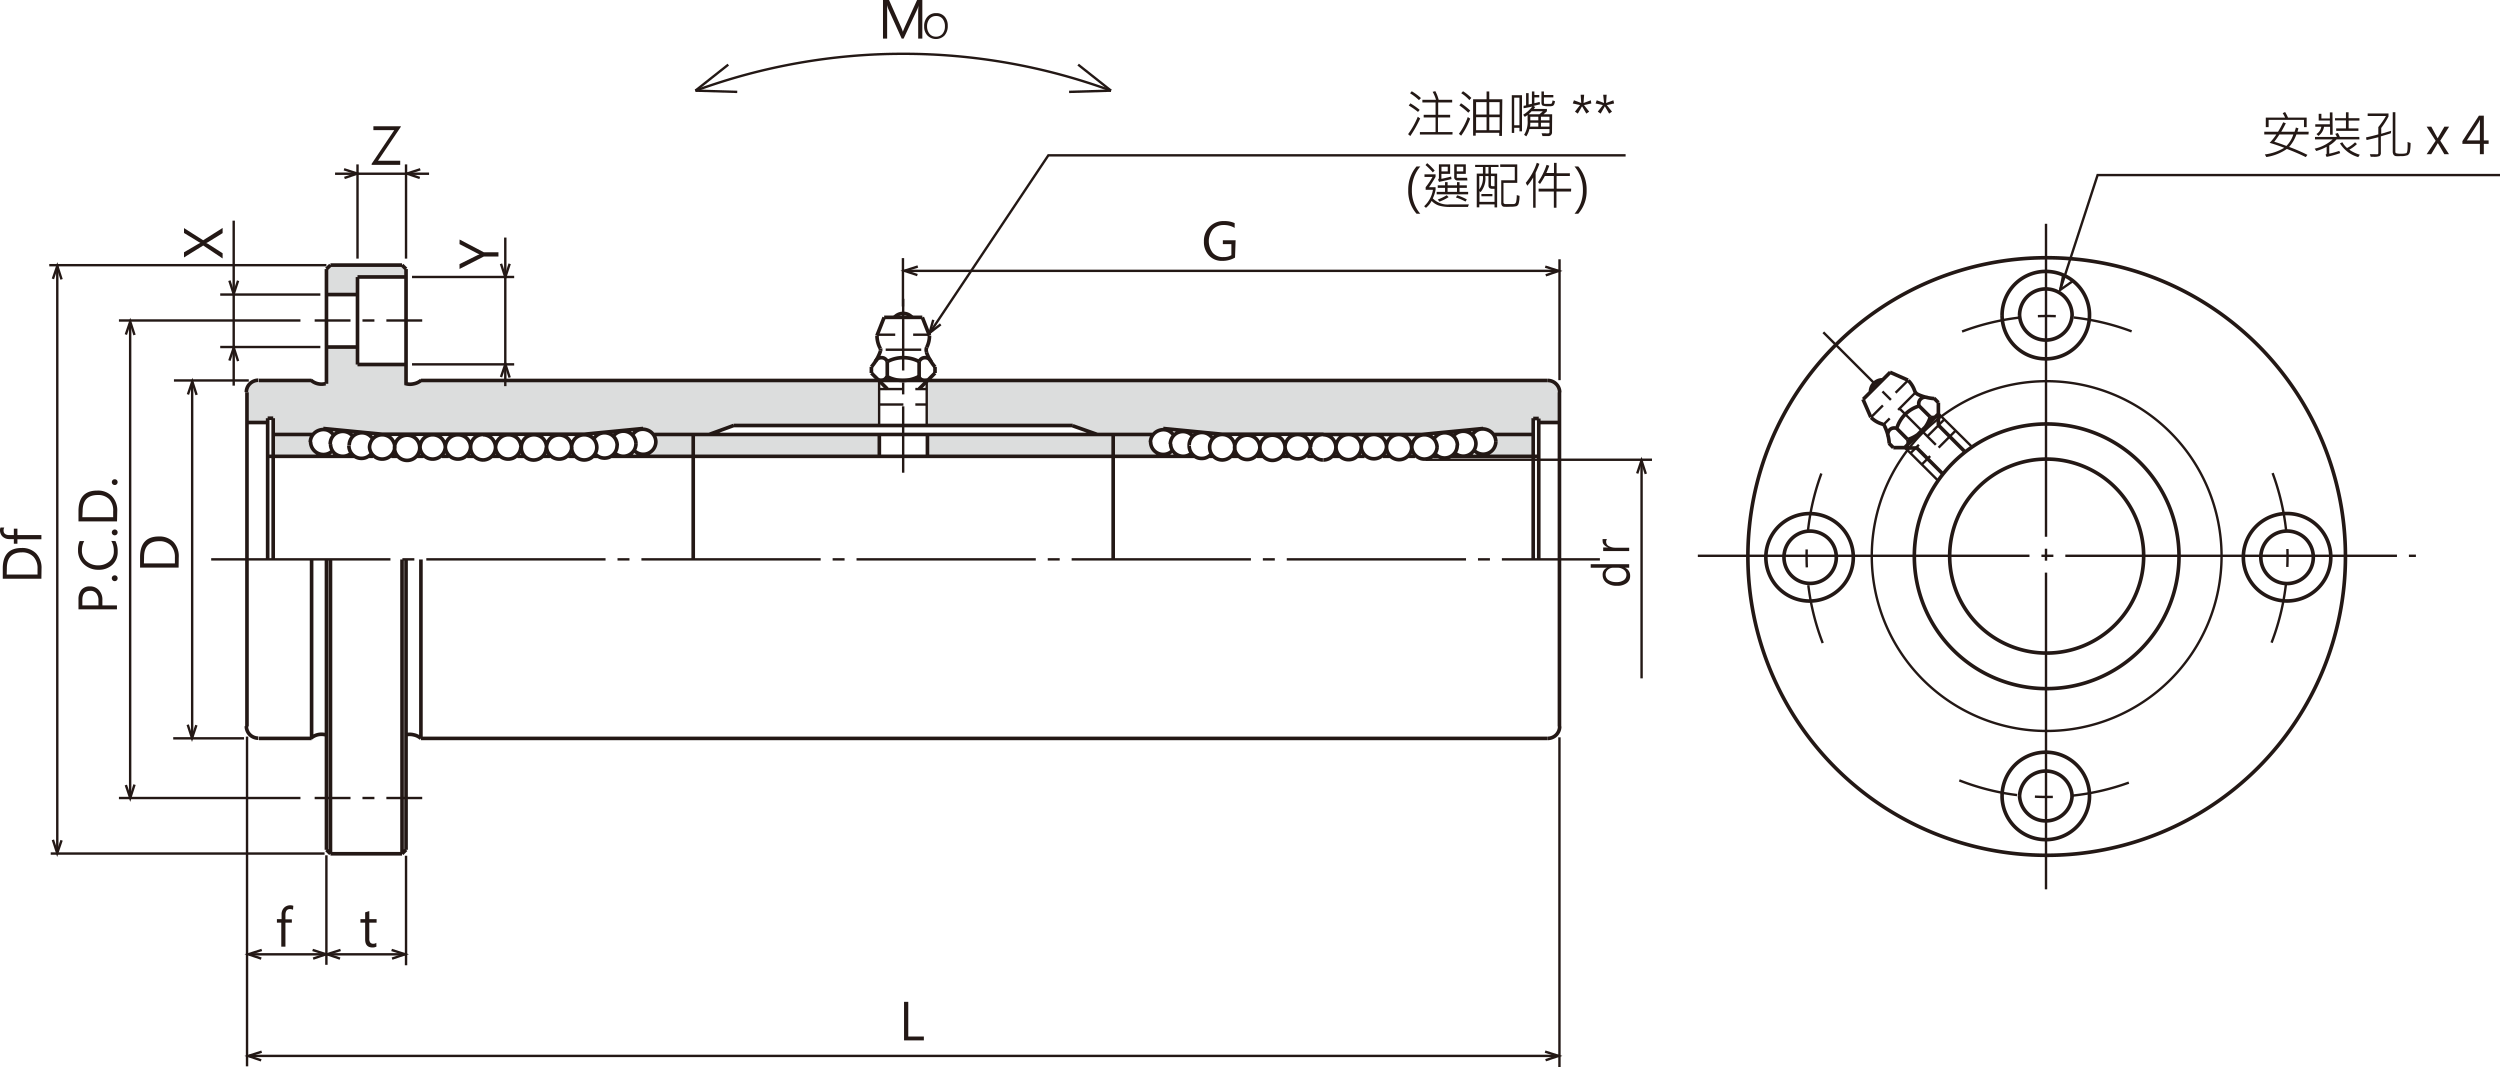 <svg xmlns="http://www.w3.org/2000/svg" xmlns:xlink="http://www.w3.org/1999/xlink" viewBox="0 0 343.07 146.42">
  <defs>
    <style>
      .cls-1, .cls-10, .cls-11, .cls-13, .cls-14, .cls-15, .cls-4, .cls-5, .cls-6, .cls-7, .cls-8, .cls-9 {
        fill: none;
      }

      .cls-2 {
        clip-path: url(#clip-path);
      }

      .cls-3 {
        fill: #dcdddd;
      }

      .cls-10, .cls-11, .cls-13, .cls-14, .cls-15, .cls-4, .cls-5, .cls-6, .cls-7, .cls-8, .cls-9 {
        stroke: #231815;
      }

      .cls-10, .cls-11, .cls-13, .cls-14, .cls-15, .cls-4, .cls-6, .cls-7, .cls-8, .cls-9 {
        stroke-width: 0.33px;
      }

      .cls-5 {
        stroke-width: 0.5px;
      }

      .cls-6 {
        stroke-dasharray: 4.92 1.64 1.64 1.64;
      }

      .cls-7 {
        stroke-dasharray: 24.6 1.64 1.64 1.64;
      }

      .cls-8 {
        stroke-dasharray: 2.46 2.46 5.74 2.46 2.46 5.74;
      }

      .cls-9 {
        stroke-dasharray: 8.2 1.64 8.2 8.2 1.64 8.2;
      }

      .cls-10 {
        stroke-dasharray: 3.28 1.64 4.1 1.64;
      }

      .cls-11 {
        stroke-dasharray: 9.84 1.64 1.64 1.64;
      }

      .cls-12 {
        fill: #231815;
      }

      .cls-13 {
        stroke-dasharray: 45.51 1.64 1.64 1.64;
      }

      .cls-14 {
        stroke-dasharray: 43.46 1.64 1.64 1.64;
      }

      .cls-15 {
        stroke-dasharray: 8.2 2.46 2.46 2.46 8.2 28.29;
      }
    </style>
    <clipPath id="clip-path" transform="translate(-4 -4.38)">
      <rect class="cls-1" width="351.25" height="152.47"/>
    </clipPath>
  </defs>
  <title>資產 1</title>
  <g id="圖層_2" data-name="圖層 2">
    <g id="圖層_1-2" data-name="圖層 1">
      <g class="cls-2">
        <path class="cls-3" d="M214.28,66.88V63.94H209a2,2,0,0,1,.07,1.71,2.78,2.78,0,0,1-1.5,1.16Z" transform="translate(-4 -4.38)"/>
        <path class="cls-3" d="M131.12,63.94v2.93h32.67a2.62,2.62,0,0,1-1.85-1.23,1.51,1.51,0,0,1,.2-1.7Z" transform="translate(-4 -4.38)"/>
        <path class="cls-3" d="M124.7,66.88V63.94h-31a2,2,0,0,1,.14,1.64,2.79,2.79,0,0,1-1.57,1.3Z" transform="translate(-4 -4.38)"/>
        <path class="cls-3" d="M41.57,64v2.87h6.51a1.78,1.78,0,0,1-1.38-1.29c-.31-1.12.2-1.58.2-1.58Z" transform="translate(-4 -4.38)"/>
        <polygon class="cls-3" points="45.34 36.36 55.16 36.36 55.71 36.91 55.71 37.99 49.05 37.99 49.05 40.4 44.79 40.4 44.79 36.96 45.34 36.36"/>
        <path class="cls-3" d="M216.45,56.52a2.93,2.93,0,0,1,1.1.44,2.73,2.73,0,0,1,.46,1v4.35h-2.84V61.7h-.77V64H209a3.12,3.12,0,0,0-.7-.6,2.71,2.71,0,0,0-.94-.19c-.31,0-7.87.79-7.87.79H171.78l-8.14-.79a2,2,0,0,0-.87.24c-.24.19-.55.38-.6.57h-7.63l-3.29-1.22h-20V56.55Z" transform="translate(-4 -4.38)"/>
        <path class="cls-3" d="M124.63,56.58V62.8h-20L101.33,64H93.67s-.36-.51-.62-.58-.1-.26-.89-.19L84.41,64h-28l-8.28-.82a4.1,4.1,0,0,0-.8.36,1.64,1.64,0,0,0-.43.46H41.47V61.78h-.75v.53H37.88V58.12a1.77,1.77,0,0,1,.49-1c.38-.26.18-.41,1-.48h7.39a3.71,3.71,0,0,0,.79.44,2.39,2.39,0,0,0,1.21,0V52h4.26v2.38h6.66V57a6.77,6.77,0,0,0,1.06,0,1.55,1.55,0,0,0,1-.48Z" transform="translate(-4 -4.38)"/>
        <path class="cls-4" d="M156.46,16.82a82.84,82.84,0,0,0-57,0" transform="translate(-4 -4.38)"/>
        <line class="cls-4" x1="99.94" y1="8.87" x2="95.43" y2="12.44"/>
        <line class="cls-4" x1="101.17" y1="12.61" x2="95.43" y2="12.44"/>
        <line class="cls-4" x1="147.95" y1="8.87" x2="152.46" y2="12.44"/>
        <line class="cls-4" x1="146.71" y1="12.61" x2="152.46" y2="12.44"/>
        <path class="cls-5" d="M65.11,65.77a1.74,1.74,0,0,1-3.47,0,1.78,1.78,0,0,1,.51-1.23,1.75,1.75,0,0,1,2.45,0,1.78,1.78,0,0,1,.51,1.23m3.47,0a1.78,1.78,0,0,0-.51-1.23,1.75,1.75,0,0,0-2.45,0,1.78,1.78,0,0,0-.51,1.23,1.74,1.74,0,0,0,3.47,0M70.31,64a1.71,1.71,0,0,0-1.73,1.73M55.15,64.62a1.81,1.81,0,0,0-.84-.73,1.76,1.76,0,0,0-1.11-.06,1.68,1.68,0,0,0-.93.61,1.82,1.82,0,0,0-.35,1.06m9.84,40.21a2.15,2.15,0,0,0-1-.49,2.2,2.2,0,0,0-1.08,0m-13-48.66a2.18,2.18,0,0,0,2,.46m0,48.2a2.18,2.18,0,0,0-2,.46m-8.87-1.64a1.63,1.63,0,0,0,.48,1.16,1.67,1.67,0,0,0,1.16.48m0-49.12a1.63,1.63,0,0,0-1.16.48,1.6,1.6,0,0,0-.48,1.15m146,7.55a1.78,1.78,0,0,0-.51-1.23,1.75,1.75,0,0,0-2.45,0,1.78,1.78,0,0,0-.51,1.23,1.74,1.74,0,0,0,3.47,0M185.58,64a1.74,1.74,0,0,0-1.22.5,1.78,1.78,0,0,0-.51,1.23m-13.43-1.15a1.81,1.81,0,0,0-.84-.73,1.76,1.76,0,0,0-1.11-.06,1.69,1.69,0,0,0-.92.61,1.76,1.76,0,0,0-.36,1.06m6.26.27A1.72,1.72,0,0,0,171.72,64,1.71,1.71,0,0,0,170,65.77a1.74,1.74,0,0,0,.5,1.22,1.78,1.78,0,0,0,1.23.51,1.75,1.75,0,0,0,1.22-.51,1.71,1.71,0,0,0,.51-1.22m12.13,1.73a1.72,1.72,0,0,0,1.73-1.73m0,0a1.77,1.77,0,0,0-.5-1.23,1.75,1.75,0,0,0-1.23-.5m-125.86-7a2.2,2.2,0,0,0,1.08,0,2.15,2.15,0,0,0,1-.49M91,66.17A1.73,1.73,0,0,0,94,65m-5.63,1.55a1.78,1.78,0,0,0,1.22.45,1.74,1.74,0,0,0,1.68-1.73m-5.59,1.39a1.72,1.72,0,0,0,.88.54,1.81,1.81,0,0,0,1-.06,1.76,1.76,0,0,0,.81-.64,1.73,1.73,0,0,0,.31-1M94,65a1.72,1.72,0,0,0-.35-1,1.75,1.75,0,0,0-.9-.63,1.8,1.8,0,0,0-1.1,0,1.77,1.77,0,0,0-.85.7m.47,1.19a1.77,1.77,0,0,0-.33-1,1.75,1.75,0,0,0-.86-.63,1.78,1.78,0,0,0-1.07,0,1.73,1.73,0,0,0-.86.62m-5.7,1.55a1.78,1.78,0,0,0-.51-1.23,1.75,1.75,0,0,0-2.45,0A1.78,1.78,0,0,0,79,65.77a1.74,1.74,0,0,0,3.47,0m-3.47,0a1.77,1.77,0,0,0-.5-1.23,1.76,1.76,0,0,0-2.46,0,1.77,1.77,0,0,0-.5,1.23A1.74,1.74,0,0,0,76,67a1.74,1.74,0,0,0,2.46,0,1.74,1.74,0,0,0,.5-1.22m-3.46,0A1.78,1.78,0,0,0,75,64.54a1.75,1.75,0,0,0-2.45,0A1.78,1.78,0,0,0,72,65.77a1.74,1.74,0,0,0,3.47,0m-3.47,0a1.78,1.78,0,0,0-.51-1.23,1.74,1.74,0,0,0-1.22-.5M88.7,65.5a1.76,1.76,0,0,0-.36-1.06,1.69,1.69,0,0,0-.92-.61,1.76,1.76,0,0,0-1.11.06,1.81,1.81,0,0,0-.84.73m.43,1.15a1.77,1.77,0,0,0-.5-1.23,1.75,1.75,0,0,0-2.45,0,1.78,1.78,0,0,0-.51,1.23,1.73,1.73,0,1,0,3.46,0m-17.32,0a1.74,1.74,0,0,0,.5,1.22,1.78,1.78,0,0,0,1.23.51M46.62,65a1.79,1.79,0,0,0,.52,1.24,1.75,1.75,0,0,0,2.48,0m-.26-.92a1.78,1.78,0,0,0,.48,1.2A1.75,1.75,0,0,0,51,67a1.78,1.78,0,0,0,1.22-.45m-.34-1a1.73,1.73,0,0,0,2.15,1.68,1.72,1.72,0,0,0,.88-.54m-5.12-2.58a1.77,1.77,0,0,0-.85-.7,1.8,1.8,0,0,0-1.1,0,1.82,1.82,0,0,0-.91.63,1.78,1.78,0,0,0-.35,1m5.86-.76a1.71,1.71,0,0,0-.87-.62,1.74,1.74,0,0,0-1.06,0,1.7,1.7,0,0,0-1.19,1.65m12.28.52a1.77,1.77,0,0,0-.5-1.23,1.75,1.75,0,0,0-2.45,0,1.78,1.78,0,0,0-.51,1.23,1.73,1.73,0,1,0,3.46,0M37.89,58.22v45.85m20.29-38.3a1.78,1.78,0,0,0-.51-1.23,1.75,1.75,0,0,0-2.45,0,1.78,1.78,0,0,0-.51,1.23,1.74,1.74,0,0,0,3.47,0M70.31,67.5A1.74,1.74,0,0,0,72,65.77m111.81,0a1.74,1.74,0,0,0,1.73,1.73M161.9,65a1.73,1.73,0,0,0,3,1.19m-.26-.92A1.74,1.74,0,0,0,166.31,67a1.78,1.78,0,0,0,1.22-.45m-.34-1a1.73,1.73,0,0,0,.31,1,1.76,1.76,0,0,0,.81.64,1.81,1.81,0,0,0,1,.06,1.72,1.72,0,0,0,.88-.54m-5.12-2.58a1.77,1.77,0,0,0-.85-.7,1.8,1.8,0,0,0-1.1,0,1.75,1.75,0,0,0-.9.63,1.72,1.72,0,0,0-.35,1m5.86-.76a1.8,1.8,0,0,0-.87-.62,1.78,1.78,0,0,0-1.07,0,1.75,1.75,0,0,0-.86.63,1.77,1.77,0,0,0-.33,1m12.29.52a1.78,1.78,0,0,0-.51-1.23,1.75,1.75,0,0,0-2.45,0,1.78,1.78,0,0,0-.51,1.23,1.74,1.74,0,0,0,3.47,0m3.46,0a1.77,1.77,0,0,0-.5-1.23,1.78,1.78,0,0,0-1.23-.5,1.72,1.72,0,0,0-1.73,1.73,1.71,1.71,0,0,0,.51,1.22,1.75,1.75,0,0,0,1.22.51,1.79,1.79,0,0,0,1.23-.51,1.74,1.74,0,0,0,.5-1.22M53.06,54.4h6.66M48.8,52h4.26m0,2.4v-6m0-6v6M48.8,44.8h4.26m0-2.41h6.66m-.55,38.76v40.39M49.35,81.15v40.39m9.82-80.78.55.54m65,15.29h6.55m0,7.45V67M124.67,64V67M46.76,81.15v24.56m12.41,15.83.55-.55m-10.37.55h9.82M48.8,121V81.15M59.72,121V81.15m91.49-18.34L154.58,64m-53.27,0,3.37-1.23m0,0h46.53M99.13,64V81.15M75,67H76M87.9,67h68.86M93.71,64h63.05m-72.92,0,8.42-.82m-22,.79H84.17M85.43,67H86M82,67h.94M79,67h.47m-.94,0h.94m-3.93,0H76m-4.41,0h.94M72,67h.47M48.8,57.05V41.3m-9.27,64.41h7.23M39.53,56.59h7.23m15,24.56v24.56M41.49,61.77h-.76m0,0V81.15m.76-19.38V81.15M46.9,64H41.49m15.29,0-8.42-.82m22,.79H56.44M55.18,67h-.6m4.07,0h-.94m3.93,0h-.47m.95,0h-.95m3.94,0h-.47m4.41,0h-.94m.47,0h-.47m-9.93,0h-.47m123.14,0h-.94M168,67H156.76m0-2.92V81.15M162.18,64h-5.42m15.29,0-8.42-.82m22,.79H171.72M170.46,67h-.6M49.35,40.76l-.55.54m10.37-.54H49.35m10.37.54V57.05M49.35,121.54,48.8,121M173.92,67H173m3.94,0h-.47m.94,0h-.94m3.93,0h-.47m4.41,0h-.94m.47,0h-.47m-9.93,0H173m13.86,0h.95m-.48,0h.48M82.44,67h.47M65.58,67h-.94M52.72,67h-12m0-4.64H37.89m168.65,2.93a1.73,1.73,0,0,0-1.2-1.65,1.74,1.74,0,0,0-1.06,0,1.71,1.71,0,0,0-.87.62m-5.7,1.55a1.77,1.77,0,0,0-.5-1.23A1.78,1.78,0,0,0,196,64a1.71,1.71,0,0,0-1.73,1.73,1.74,1.74,0,0,0,.5,1.22,1.78,1.78,0,0,0,1.23.51,1.79,1.79,0,0,0,1.23-.51,1.74,1.74,0,0,0,.5-1.22m-3.46,0a1.78,1.78,0,0,0-.51-1.23,1.75,1.75,0,0,0-2.45,0,1.78,1.78,0,0,0-.51,1.23,1.74,1.74,0,0,0,3.47,0m-3.47,0a1.78,1.78,0,0,0-.51-1.23,1.74,1.74,0,0,0-1.22-.5,1.73,1.73,0,1,0,1.73,1.73M204,65.5a1.75,1.75,0,0,0-.35-1.06,1.68,1.68,0,0,0-.93-.61,1.76,1.76,0,0,0-1.11.06,1.86,1.86,0,0,0-.84.73m15.63,41.09a1.66,1.66,0,0,0,1.15-.48,1.63,1.63,0,0,0,.48-1.16m0-45.85a1.6,1.6,0,0,0-.48-1.15,1.62,1.62,0,0,0-1.15-.48m-15.19,9.18a1.78,1.78,0,0,0-.51-1.23,1.75,1.75,0,0,0-2.45,0,1.78,1.78,0,0,0-.51,1.23,1.74,1.74,0,0,0,3.47,0M61.76,105.71H216.37M61.76,56.59H216.37m-10.1,9.58a1.79,1.79,0,0,0,1.23.54,1.76,1.76,0,0,0,1.25-.49,1.79,1.79,0,0,0,.52-1.24m-5.64,1.55a1.78,1.78,0,0,0,1.22.45,1.74,1.74,0,0,0,1.69-1.73m-5.6,1.39a1.72,1.72,0,0,0,.88.54,1.74,1.74,0,0,0,1.85-.7,1.72,1.72,0,0,0,.3-1m5.3-.52a1.78,1.78,0,0,0-.35-1,1.82,1.82,0,0,0-.91-.63,1.8,1.8,0,0,0-1.1,0,1.74,1.74,0,0,0-.84.7M190.31,67h.94m11.92,0h12m0-4.64H218m-3.6-.55h.76m0,0V81.15m-.76-19.38V81.15M209,64h5.41m-15.29,0,8.42-.82M185.58,64h13.86M200.71,67h.6m-4.07,0h.94m-3.93,0h.47m-.94,0h.94m-3.94,0h.47m6.46,0h.47M218,58.22v45.85" transform="translate(-4 -4.38)"/>
        <line class="cls-6" x1="57.94" y1="109.51" x2="42.37" y2="109.51"/>
        <line class="cls-6" x1="57.94" y1="43.98" x2="42.37" y2="43.98"/>
        <line class="cls-7" x1="28.98" y1="76.76" x2="219.55" y2="76.76"/>
        <path class="cls-5" d="M124.13,54a.94.94,0,0,1,.48-.48,1,1,0,0,1,.68,0,.94.94,0,0,1,.48.48" transform="translate(-4 -4.38)"/>
        <path class="cls-5" d="M130.13,54a4.67,4.67,0,0,0-4.36,0" transform="translate(-4 -4.38)"/>
        <path class="cls-5" d="M124.84,52.51a.39.39,0,0,0,0-.15.34.34,0,0,0,0-.14" transform="translate(-4 -4.38)"/>
        <path class="cls-5" d="M123.58,54.73a6.62,6.62,0,0,0,1.26-2.22" transform="translate(-4 -4.38)"/>
        <path class="cls-5" d="M124.35,50.45a3.68,3.68,0,0,0,.46,1.77" transform="translate(-4 -4.38)"/>
        <path class="cls-5" d="M131.17,52.05a3.59,3.59,0,0,0,.38-1.6" transform="translate(-4 -4.38)"/>
        <path class="cls-5" d="M129.17,47.94a1.7,1.7,0,0,0-.77-.49,1.72,1.72,0,0,0-.9,0,1.65,1.65,0,0,0-.77.49" transform="translate(-4 -4.38)"/>
        <path class="cls-5" d="M131.17,52.05a.87.87,0,0,0,0,.69" transform="translate(-4 -4.38)"/>
        <path class="cls-5" d="M131.76,54a.88.88,0,0,0-.47-.48,1,1,0,0,0-.68,0,.94.94,0,0,0-.48.48" transform="translate(-4 -4.38)"/>
        <path class="cls-5" d="M131.14,52.74a6.65,6.65,0,0,0,1.17,2" transform="translate(-4 -4.38)"/>
        <line class="cls-5" x1="126.57" y1="43.55" x2="121.33" y2="43.55"/>
        <line class="cls-5" x1="120.67" y1="52.28" x2="121.76" y2="53.37"/>
        <line class="cls-5" x1="127.22" y1="52.28" x2="126.13" y2="53.37"/>
        <line class="cls-5" x1="127.22" y1="52.28" x2="128.31" y2="51.19"/>
        <line class="cls-5" x1="128.31" y1="50.34" x2="128.31" y2="51.19"/>
        <line class="cls-5" x1="126.13" y1="49.61" x2="126.13" y2="51.74"/>
        <line class="cls-5" x1="121.76" y1="49.61" x2="121.76" y2="51.74"/>
        <line class="cls-5" x1="120.67" y1="52.28" x2="119.58" y2="51.19"/>
        <line class="cls-5" x1="119.58" y1="50.34" x2="119.58" y2="51.19"/>
        <line class="cls-5" x1="121.33" y1="43.55" x2="120.34" y2="46.06"/>
        <line class="cls-5" x1="126.57" y1="43.55" x2="127.55" y2="46.06"/>
        <line class="cls-8" x1="120.39" y1="45.93" x2="127.45" y2="45.93"/>
        <line class="cls-9" x1="120.64" y1="52.33" x2="120.64" y2="58.54"/>
        <line class="cls-9" x1="127.17" y1="52.27" x2="127.17" y2="58.57"/>
        <line class="cls-10" x1="120.69" y1="53.39" x2="127.14" y2="53.39"/>
        <line class="cls-10" x1="120.69" y1="55.51" x2="127.14" y2="55.51"/>
        <line class="cls-11" x1="123.94" y1="41" x2="123.94" y2="64.87"/>
        <line class="cls-4" x1="121.54" y1="47.99" x2="126.42" y2="47.99"/>
        <path class="cls-5" d="M130.08,56.05a.92.92,0,0,0,.49.48.94.94,0,0,0,.68,0" transform="translate(-4 -4.38)"/>
        <path class="cls-5" d="M124.55,56.52a1,1,0,0,0,.69,0,.94.94,0,0,0,.48-.48" transform="translate(-4 -4.38)"/>
        <path class="cls-5" d="M125.72,56.05a4.67,4.67,0,0,0,4.36,0" transform="translate(-4 -4.38)"/>
        <line class="cls-4" x1="34.14" y1="52.21" x2="23.87" y2="52.21"/>
        <line class="cls-4" x1="33.49" y1="101.32" x2="23.77" y2="101.32"/>
        <line class="cls-4" x1="44.79" y1="36.39" x2="6.76" y2="36.39"/>
        <line class="cls-4" x1="44.54" y1="117.13" x2="6.96" y2="117.13"/>
        <line class="cls-4" x1="41.23" y1="43.98" x2="16.32" y2="43.98"/>
        <line class="cls-4" x1="41.23" y1="109.51" x2="16.32" y2="109.51"/>
        <line class="cls-4" x1="43.96" y1="40.42" x2="30.22" y2="40.42"/>
        <line class="cls-4" x1="43.96" y1="47.62" x2="30.22" y2="47.62"/>
        <line class="cls-4" x1="58.88" y1="23.84" x2="45.98" y2="23.84"/>
        <line class="cls-4" x1="69.34" y1="32.6" x2="69.34" y2="52.99"/>
        <line class="cls-4" x1="32.07" y1="30.28" x2="32.07" y2="52.92"/>
        <line class="cls-4" x1="49.06" y1="22.56" x2="49.06" y2="35.49"/>
        <line class="cls-4" x1="55.72" y1="22.56" x2="55.72" y2="35.49"/>
        <line class="cls-4" x1="123.91" y1="35.42" x2="123.91" y2="42.06"/>
        <line class="cls-4" x1="214.01" y1="35.58" x2="214.01" y2="52.17"/>
        <line class="cls-4" x1="124.09" y1="37.17" x2="213.99" y2="37.17"/>
        <line class="cls-4" x1="195.64" y1="63.09" x2="226.7" y2="63.09"/>
        <line class="cls-4" x1="33.9" y1="101.08" x2="33.9" y2="146.33"/>
        <line class="cls-4" x1="214" y1="101.18" x2="214" y2="146.42"/>
        <line class="cls-4" x1="44.79" y1="117.37" x2="44.79" y2="132.4"/>
        <line class="cls-4" x1="55.72" y1="117.43" x2="55.72" y2="132.46"/>
        <line class="cls-4" x1="55.71" y1="130.96" x2="34.14" y2="130.96"/>
        <line class="cls-4" x1="225.27" y1="63.05" x2="225.27" y2="93.09"/>
        <polyline class="cls-4" points="125.89 37.75 124.11 37.16 125.95 36.57"/>
        <polyline class="cls-4" points="57.6 24.42 55.83 23.82 57.67 23.23"/>
        <polyline class="cls-4" points="47.27 24.42 49.04 23.82 47.21 23.23"/>
        <polyline class="cls-4" points="212.12 37.78 213.89 37.18 212.05 36.59"/>
        <polyline class="cls-4" points="35.85 131.55 34.08 130.95 35.92 130.36"/>
        <polyline class="cls-4" points="35.84 145.51 34.07 144.91 35.91 144.32"/>
        <polyline class="cls-4" points="46.66 131.55 44.89 130.95 46.73 130.36"/>
        <polyline class="cls-4" points="53.8 131.55 55.58 130.95 53.74 130.36"/>
        <polyline class="cls-4" points="212.1 145.49 213.87 144.9 212.03 144.31"/>
        <polyline class="cls-4" points="42.97 131.55 44.74 130.95 42.9 130.36"/>
        <polyline class="cls-4" points="7.26 38.27 7.86 36.5 8.45 38.34"/>
        <polyline class="cls-4" points="17.27 45.91 17.87 44.13 18.46 45.97"/>
        <polyline class="cls-4" points="17.27 107.73 17.87 109.51 18.46 107.67"/>
        <polyline class="cls-4" points="224.67 64.97 225.26 63.2 225.85 65.03"/>
        <polyline class="cls-4" points="31.48 49.48 32.08 47.71 32.67 49.55"/>
        <polyline class="cls-4" points="32.67 38.52 32.07 40.35 31.48 38.51"/>
        <polyline class="cls-4" points="68.75 51.74 69.35 49.97 69.94 51.81"/>
        <polyline class="cls-4" points="69.94 36.2 69.34 38.04 68.75 36.2"/>
        <polyline class="cls-4" points="25.79 54.13 26.39 52.36 26.98 54.19"/>
        <polyline class="cls-4" points="26.95 99.51 26.35 101.29 25.76 99.45"/>
        <polyline class="cls-4" points="8.45 115.31 7.85 117.08 7.26 115.25"/>
        <line class="cls-4" x1="7.86" y1="36.48" x2="7.86" y2="116.89"/>
        <line class="cls-4" x1="17.86" y1="44.37" x2="17.86" y2="109.51"/>
        <line class="cls-4" x1="26.37" y1="52.36" x2="26.37" y2="101.17"/>
        <line class="cls-4" x1="214.06" y1="144.9" x2="34.14" y2="144.9"/>
        <path class="cls-12" d="M173.48,39.73a3.47,3.47,0,0,1-1.76.45,2.37,2.37,0,0,1-1.82-.74,2.7,2.7,0,0,1-.69-1.93,2.74,2.74,0,0,1,.77-2,2.62,2.62,0,0,1,2-.79,3.29,3.29,0,0,1,1.45.28v.66a2.78,2.78,0,0,0-1.52-.4,2,2,0,0,0-1.48.61,2.62,2.62,0,0,0,0,3.21,1.85,1.85,0,0,0,1.45.58,2.13,2.13,0,0,0,1.1-.26V37.88h-1.17v-.53h1.75Z" transform="translate(-4 -4.38)"/>
        <path class="cls-12" d="M28.51,82.27H23.22V80.83Q23.22,78,25.8,78a2.68,2.68,0,0,1,2,.75,2.87,2.87,0,0,1,.73,2.1Zm-4.76-.58H28v-.81a2.28,2.28,0,0,0-.57-1.65,2.11,2.11,0,0,0-1.59-.58q-2.07,0-2.07,2.19Z" transform="translate(-4 -4.38)"/>
        <path class="cls-12" d="M130.78,147.15h-2.72v-5.29h.58v4.76h2.14Z" transform="translate(-4 -4.38)"/>
        <path class="cls-12" d="M55.66,134.28a1.09,1.09,0,0,1-.55.12c-.65,0-1-.36-1-1.1V131h-.65v-.49h.65v-.93l.57-.18v1.11h1V131h-1v2.17a.87.87,0,0,0,.13.55.53.53,0,0,0,.44.17.65.65,0,0,0,.39-.13Z" transform="translate(-4 -4.38)"/>
        <g>
          <path class="cls-12" d="M18.05,87.46h2V88H14.77V86.61a2,2,0,0,1,.41-1.3,1.47,1.47,0,0,1,1.16-.46,1.58,1.58,0,0,1,1.26.55,1.86,1.86,0,0,1,.45,1.35Zm-2.75,0h2.21V86.8a1.48,1.48,0,0,0-.3-1,1,1,0,0,0-.84-.34c-.71,0-1.07.42-1.07,1.26Z" transform="translate(-4 -4.38)"/>
          <path class="cls-12" d="M19.74,84.13a.38.38,0,0,1-.28-.12.39.39,0,0,1-.12-.28.41.41,0,0,1,.4-.4.4.4,0,0,1,.29.12.37.37,0,0,1,.11.28.39.39,0,0,1-.4.4Z" transform="translate(-4 -4.38)"/>
          <path class="cls-12" d="M19.84,78.63a3.06,3.06,0,0,1,.31,1.46,2.34,2.34,0,0,1-.73,1.8,2.71,2.71,0,0,1-1.9.68,2.84,2.84,0,0,1-2-.75,2.53,2.53,0,0,1-.81-1.94,3,3,0,0,1,.22-1.25h.63a2.56,2.56,0,0,0-.32,1.26,1.91,1.91,0,0,0,.64,1.51,2.39,2.39,0,0,0,1.63.56A2.28,2.28,0,0,0,19,81.43,1.77,1.77,0,0,0,19.62,80a2.61,2.61,0,0,0-.35-1.39Z" transform="translate(-4 -4.38)"/>
          <path class="cls-12" d="M19.74,77.84a.38.38,0,0,1-.28-.12.39.39,0,0,1-.12-.28.41.41,0,0,1,.4-.4.4.4,0,0,1,.29.12.37.37,0,0,1,.11.28.39.39,0,0,1-.4.4Z" transform="translate(-4 -4.38)"/>
          <path class="cls-12" d="M20.06,75.93H14.77V74.5c0-1.86.86-2.8,2.58-2.8a2.64,2.64,0,0,1,2,.76,2.83,2.83,0,0,1,.74,2.09Zm-4.76-.58h4.23v-.8A2.27,2.27,0,0,0,19,72.9a2.12,2.12,0,0,0-1.59-.59c-1.38,0-2.07.74-2.07,2.2Z" transform="translate(-4 -4.38)"/>
          <path class="cls-12" d="M19.74,70.94a.4.4,0,0,1-.28-.68.37.37,0,0,1,.28-.11.39.39,0,0,1,.29.11.41.41,0,0,1,0,.56A.38.38,0,0,1,19.74,70.94Z" transform="translate(-4 -4.38)"/>
        </g>
        <path class="cls-12" d="M59,21.79l-3.13,4.65h3.05V27H55v-.14l3.1-4.62H55.24v-.53H59Z" transform="translate(-4 -4.38)"/>
        <path class="cls-12" d="M67.07,37.25,70.4,39h2v.58h-2l-3.34,1.71v-.67l2.42-1.2a2.3,2.3,0,0,1,.32-.13h0l-.32-.15-2.42-1.26Z" transform="translate(-4 -4.38)"/>
        <path class="cls-12" d="M34.55,35.66v.71l-2,1.24a1.48,1.48,0,0,1-.25.12v0l.25.12,2,1.28v.72l-2.66-1.78-2.64,1.64V39l1.88-1.1c.13-.07.25-.14.37-.19h0a3.28,3.28,0,0,1-.38-.22l-1.87-1.14v-.67l2.63,1.67Z" transform="translate(-4 -4.38)"/>
        <path class="cls-12" d="M44.21,129.23a.92.92,0,0,0-.41-.1c-.42,0-.63.27-.63.82v.59h.88V131h-.88v3.29H42.6V131H42v-.49h.64v-.62a1.26,1.26,0,0,1,.34-.94,1.18,1.18,0,0,1,.84-.34,1.24,1.24,0,0,1,.43.07Z" transform="translate(-4 -4.38)"/>
        <g>
          <path class="cls-12" d="M9.68,83.8H4.38V82.37c0-1.86.87-2.79,2.58-2.79a2.65,2.65,0,0,1,2,.75,2.87,2.87,0,0,1,.74,2.09Zm-4.76-.58H9.15v-.8a2.27,2.27,0,0,0-.57-1.65A2.13,2.13,0,0,0,7,80.18c-1.37,0-2.06.74-2.06,2.2Z" transform="translate(-4 -4.38)"/>
          <path class="cls-12" d="M4.59,76.77a.77.77,0,0,0-.1.4c0,.43.27.64.81.64h.6v-.88h.49v.88H9.68v.57H6.39V79H5.9v-.64H5.28A1.3,1.3,0,0,1,4.34,78,1.18,1.18,0,0,1,4,77.2a1,1,0,0,1,.07-.43Z" transform="translate(-4 -4.38)"/>
        </g>
        <line class="cls-4" x1="70.56" y1="38.01" x2="56.54" y2="38.01"/>
        <line class="cls-4" x1="70.56" y1="50" x2="56.54" y2="50"/>
        <line class="cls-13" x1="232.99" y1="76.27" x2="331.53" y2="76.27"/>
        <path class="cls-5" d="M252.34,74.86a6,6,0,1,1-4.25,1.75,6.1,6.1,0,0,1,4.25-1.75m0,2.4a3.59,3.59,0,1,0,2.55,1,3.69,3.69,0,0,0-2.55-1" transform="translate(-4 -4.38)"/>
        <path class="cls-5" d="M281.14,113.61a3.61,3.61,0,0,1,7.21,0,3.61,3.61,0,0,1-7.21,0m-2.4,0a6,6,0,1,0,1.76-4.25,6.07,6.07,0,0,0-1.76,4.25" transform="translate(-4 -4.38)"/>
        <path class="cls-5" d="M281.14,47.63a3.65,3.65,0,0,1,1.06-2.55,3.61,3.61,0,0,1,5.09,0,3.65,3.65,0,0,1,1.06,2.55,3.61,3.61,0,0,1-7.21,0m-2.4,0a6,6,0,1,0,1.76-4.25,6.07,6.07,0,0,0-1.76,4.25" transform="translate(-4 -4.38)"/>
        <path class="cls-5" d="M314.25,80.85a3.61,3.61,0,0,1,6.15-2.55,3.62,3.62,0,0,1,0,5.1,3.6,3.6,0,0,1-6.15-2.55m-2.4,0a6,6,0,0,0,12,0,6,6,0,1,0-12,0" transform="translate(-4 -4.38)"/>
        <line class="cls-10" x1="266.81" y1="57.56" x2="262.17" y2="62.19"/>
        <line class="cls-10" x1="268.35" y1="59.11" x2="263.72" y2="63.74"/>
        <line class="cls-9" x1="266.04" y1="56.79" x2="270.64" y2="61.35"/>
        <line class="cls-9" x1="261.4" y1="61.42" x2="265.97" y2="65.97"/>
        <line class="cls-14" x1="280.77" y1="122.04" x2="280.77" y2="30.71"/>
        <line class="cls-11" x1="250.21" y1="45.6" x2="265.65" y2="61.04"/>
        <line class="cls-10" x1="262.79" y1="53.93" x2="258.49" y2="58.25"/>
        <path class="cls-5" d="M263.4,55.46l-3.71,3.71m4.6,4a1,1,0,0,0-.68,0,.9.9,0,0,0-.48.48.89.89,0,0,0,0,.68m4.24-4.24a4.58,4.58,0,0,0-3.08,3.08m-1.93-.58.13.07a.27.27,0,0,1,.09.12m.68,2.46a6.36,6.36,0,0,0-.68-2.46m-1.81-1.11a3.55,3.55,0,0,0,1.59.92M266.74,58a3.64,3.64,0,0,0-.87-1.4m-3.46-.1a1.69,1.69,0,0,0-1.53.85,1.78,1.78,0,0,0-.2.88m6.06-.23a.89.89,0,0,0,.46.51m-1.9,7.35a.92.92,0,0,0,.49-.48.89.89,0,0,0,0-.68m3.09-3.09a.89.89,0,0,0,.68,0,.94.94,0,0,0,.48-.48m-1.51-2.18a.89.89,0,0,0-.68,0,.94.94,0,0,0-.48.48.89.89,0,0,0,0,.68m-1.58,4.59a4.61,4.61,0,0,0,1.93-1.16,4.55,4.55,0,0,0,1.16-1.93m-1.68-3.1a6.49,6.49,0,0,0,2.24.57m-4,6.78H267M270,61.18v1.54M267,65.81l3.63,3.63M270,62.72l3.62,3.63M270,61.18l-4.63,4.63M270,61.18V59.63m-.6-.6.6.6m-2.67.43,1.51,1.5m-4.59,1.58,1.5,1.51m-.38,1.16h-1.55m-.6-.6.6.6m-4.17-6.64,1.08,2.47m2.63-6.18,2.47,1.09" transform="translate(-4 -4.38)"/>
        <line class="cls-8" x1="261.87" y1="52.16" x2="256.77" y2="57.25"/>
        <path class="cls-5" d="M284.86,121.75a41,41,0,1,0-41-41A41,41,0,0,0,284.86,121.75Z" transform="translate(-4 -4.38)"/>
        <path class="cls-4" d="M284.86,104.69a24,24,0,1,0-24-24A24,24,0,0,0,284.86,104.69Z" transform="translate(-4 -4.38)"/>
        <path class="cls-5" d="M284.86,98.88A18.16,18.16,0,1,0,266.7,80.72,18.16,18.16,0,0,0,284.86,98.88Z" transform="translate(-4 -4.38)"/>
        <polyline class="cls-4" points="283.15 37.66 282.72 39.78 284.45 38.57"/>
        <polyline class="cls-4" points="282.72 39.77 287.85 24.02 343.07 24.02"/>
        <path class="cls-12" d="M130,9.68V6.1q0-.4.06-1h0a2.06,2.06,0,0,1-.16.5L128,9.68h-.26l-1.84-4.07a3.2,3.2,0,0,1-.16-.53h0c0,.19,0,.53,0,1V9.68h-.57V4.38H126l1.66,3.73a4.9,4.9,0,0,1,.24.63h0c.06-.19.15-.4.25-.64l1.7-3.72h.72v5.3Z" transform="translate(-4 -4.38)"/>
        <path class="cls-12" d="M130.82,8a1.89,1.89,0,0,1,.45-1.32,1.55,1.55,0,0,1,1.21-.5,1.47,1.47,0,0,1,1.15.48,1.81,1.81,0,0,1,.43,1.25,1.93,1.93,0,0,1-.44,1.33,1.65,1.65,0,0,1-2.36,0A1.75,1.75,0,0,1,130.82,8Zm.4,0a1.62,1.62,0,0,0,.32,1,1.09,1.09,0,0,0,.88.41,1.13,1.13,0,0,0,.92-.39,1.53,1.53,0,0,0,.33-1,1.62,1.62,0,0,0-.32-1.06,1.08,1.08,0,0,0-.89-.38,1.13,1.13,0,0,0-.91.4A1.61,1.61,0,0,0,131.22,8Z" transform="translate(-4 -4.38)"/>
        <path class="cls-5" d="M284.86,94a13.31,13.31,0,1,0-13.31-13.31A13.3,13.3,0,0,0,284.86,94Z" transform="translate(-4 -4.38)"/>
        <g>
          <path class="cls-12" d="M320.79,22.83h-1.66a5.08,5.08,0,0,1-1,1.71,24.37,24.37,0,0,1,2.51,1.09l-.22.31a27.21,27.21,0,0,0-2.6-1.12A6.68,6.68,0,0,1,315,25.93l-.2-.36a6.7,6.7,0,0,0,2.66-.91c-.54-.21-1.2-.44-2-.68a8,8,0,0,0,.92-1.15h-1.66v-.37h1.89a12.5,12.5,0,0,0,.71-1.3l.36.14c-.17.34-.38.73-.63,1.16h1.83a4.65,4.65,0,0,0,.18-.58l.35.11-.13.47h1.54Zm-.25-1h-.37v-1h-4.85v1h-.39V20.52h2.65a4.47,4.47,0,0,0-.33-.61l.33-.16a6,6,0,0,1,.4.77h2.56Zm-1.83,1H316.8a10.55,10.55,0,0,1-.71,1c.44.13,1,.32,1.67.58A4,4,0,0,0,318.71,22.83Z" transform="translate(-4 -4.38)"/>
          <path class="cls-12" d="M327.78,23.51h-3.14a3.79,3.79,0,0,1-1,.83v1.13a11.88,11.88,0,0,0,1.38-.39l.12.31a13.09,13.09,0,0,1-1.87.52l-.14-.32c.1,0,.15-.1.15-.17v-.9a6.3,6.3,0,0,1-1.43.58l-.21-.32a5.46,5.46,0,0,0,2.47-1.27h-2.43v-.34h3a2,2,0,0,0-.22-.42l.36-.12a4.51,4.51,0,0,1,.27.54h2.67Zm-3.67-.64h-.36V21.78h-.83a1.87,1.87,0,0,1-.77,1.25l-.27-.26a1.41,1.41,0,0,0,.67-1h-.83v-.34h2v-.51h-1.53V20h.37v.64h1.16V19.8h.36Zm3.67-1.94H326.3V22h1.34v.34h-3.05V22h1.34v-1.1h-1.5V20.6h1.5v-.81h.36v.81h1.49Zm.05,4.68-.21.33a4.26,4.26,0,0,1-2.51-1.89l.33-.15a2.81,2.81,0,0,0,.64.79,4.31,4.31,0,0,0,1.1-.78l.26.24a5.1,5.1,0,0,1-1.05.77A5,5,0,0,0,327.83,25.61Z" transform="translate(-4 -4.38)"/>
          <path class="cls-12" d="M332.09,22.67c-.34.12-.8.26-1.37.42v2.23a.52.52,0,0,1-.19.48,2,2,0,0,1-.79.1h-.41l-.12-.36.71,0a1.31,1.31,0,0,0,.37,0,.15.15,0,0,0,.08-.14V23.21c-.58.15-1.11.28-1.61.39l-.08-.36c.71-.16,1.28-.3,1.69-.42v-1a9.81,9.81,0,0,0,1.05-1.52h-2.51v-.35h2.86v.41a10.31,10.31,0,0,1-1,1.58v.8l1.37-.42ZM334.8,24a6.53,6.53,0,0,1-.08,1.1.76.76,0,0,1-.3.56,2.24,2.24,0,0,1-1,.14,3.07,3.07,0,0,1-.67,0,.51.51,0,0,1-.29-.19.83.83,0,0,1-.11-.47V19.78h.36v5.43a.2.2,0,0,0,.11.2,2,2,0,0,0,.66.06,2.38,2.38,0,0,0,.69-.06q.17,0,.21-.6a8.07,8.07,0,0,0,0-.95Z" transform="translate(-4 -4.38)"/>
          <path class="cls-12" d="M340.09,21.76l-1.22,1.93,1.2,1.85h-.64l-.72-1.24-.17-.28h0l-.17.28-.74,1.24H337l1.24-1.84L337,21.76h.64l.87,1.6h0l.07-.12.86-1.48Z" transform="translate(-4 -4.38)"/>
          <path class="cls-12" d="M345.51,24.12h-.66v1.42h-.54V24.12h-2.4v-.37l2.27-3.5h.67v3.4h.66Zm-1.2-.47V21.32c0-.16,0-.35,0-.55h0c0,.05-.08.19-.19.41l-1.6,2.47Z" transform="translate(-4 -4.38)"/>
        </g>
        <polyline class="cls-4" points="127.52 45.78 143.86 21.32 223.08 21.32"/>
        <polyline class="cls-4" points="128.07 43.89 127.56 45.69 129.09 44.51"/>
        <path class="cls-15" d="M272.87,111.47a33,33,0,1,0-18.65-42.84A33,33,0,0,0,272.87,111.47Z" transform="translate(-4 -4.38)"/>
      </g>
      <g>
        <path class="cls-12" d="M198.89,20.64a16.75,16.75,0,0,1-1.36,2.41l-.3-.26a11.24,11.24,0,0,0,1.33-2.39Zm-.07-1.18-.23.28a10.39,10.39,0,0,0-1.27-.88l.22-.3A8.84,8.84,0,0,1,198.82,19.46Zm.17-1.62-.27.28a7.48,7.48,0,0,0-1.22-.94l.23-.28A7.91,7.91,0,0,1,199,17.84Zm4.33,5h-4.47V22.5H201v-2h-1.63v-.37H201V18.44h-1.81v-.36h1.87a4.85,4.85,0,0,0-.46-1.1l.37-.09a5.64,5.64,0,0,1,.46,1.19h1.85v.36h-1.92v1.69H203v.37h-1.67v2h2Z" transform="translate(-4 -4.38)"/>
        <path class="cls-12" d="M205.75,20.66A9.79,9.79,0,0,1,204.51,23l-.31-.25a8.84,8.84,0,0,0,1.22-2.31Zm0-1.09-.26.28a8.74,8.74,0,0,0-1.22-1l.22-.3A8.85,8.85,0,0,1,205.77,19.57Zm.15-1.74-.26.29a5.28,5.28,0,0,0-1.12-.95l.25-.27A6.6,6.6,0,0,1,205.92,17.83Zm4.21,5.2h-.37V22.6h-3.23V23h-.36V18H208V16.93h.37V18h1.79ZM208,20.1V18.4h-1.44v1.7Zm0,2.15V20.46h-1.44v1.79Zm1.79-2.15V18.4h-1.42v1.7Zm0,2.15V20.46h-1.42v1.79Z" transform="translate(-4 -4.38)"/>
        <path class="cls-12" d="M212.86,22.4h-.35v-.48h-.72v.7h-.33V17.44h1.4Zm-.35-.83V17.78h-.72v3.79Zm4.47.92a.53.53,0,0,1-.13.41.48.48,0,0,1-.29.15h-.89l-.12-.38.52,0a1.4,1.4,0,0,0,.47,0,.16.16,0,0,0,.09-.16v-.42h-2.75a3,3,0,0,1-.43,1l-.3-.21a3.33,3.33,0,0,0,.48-2v-.72l-.38.26-.23-.29A4.56,4.56,0,0,0,214.27,19c-.38.09-.77.17-1.19.23l0-.33.34-.06V17.16h.35v1.56l.45-.1V16.93h.34v.49h.67v.33h-.67v.79a7.4,7.4,0,0,0,.72-.18l.05.34-.9.22.24.14a1.57,1.57,0,0,1-.19.27h1.8v.32a4.9,4.9,0,0,1-.46.41H217Zm-1.27-2.84h-1.54a3.89,3.89,0,0,1-.4.41h1.48A4.26,4.26,0,0,0,215.71,19.65Zm-.61,2.1v-.53H214c0,.26,0,.43-.05.53Zm0-.86V20.4H214v.49Zm1.53,0V20.4h-1.17v.49Zm0,.86v-.53h-1.17v.53Zm.75-3.49a1.08,1.08,0,0,1-.1.42.4.4,0,0,1-.21.23,1.16,1.16,0,0,1-.44.05,2.89,2.89,0,0,1-.92-.08c-.12-.06-.18-.2-.18-.41V16.93h.34v.49h1.29v.33h-1.29v.75a.12.12,0,0,0,.13.13h.82c.12,0,.2-.16.23-.47Z" transform="translate(-4 -4.38)"/>
        <path class="cls-12" d="M222.37,18.58l-1,.22.71.9-.39.27-.59-1-.58,1-.39-.27.7-.9-1-.22.16-.44,1,.37-.08-1.13h.48l-.08,1.13,1-.37Z" transform="translate(-4 -4.38)"/>
        <path class="cls-12" d="M225.5,18.58l-1,.22.71.9-.39.27-.59-1-.58,1-.39-.27.7-.9-1-.22.16-.44,1,.37L224,17.38h.48l-.08,1.13,1-.37Z" transform="translate(-4 -4.38)"/>
      </g>
      <g>
        <path class="cls-12" d="M198.39,33.71a4.71,4.71,0,0,1-1.14-3.22,4.88,4.88,0,0,1,1.14-3.27h.52a4.92,4.92,0,0,0-1.16,3.26,4.84,4.84,0,0,0,1.15,3.23Z" transform="translate(-4 -4.38)"/>
        <path class="cls-12" d="M205.57,32.43l-.13.35h-2.36a5.35,5.35,0,0,1-1.62-.19,2.42,2.42,0,0,1-1-.64,3.08,3.08,0,0,1-.78.95l-.25-.22a3.89,3.89,0,0,0,1.21-2.25h-1v-.36a9.83,9.83,0,0,0,.94-1.41h-1.1V28.3H201v.35c-.36.62-.66,1.09-.9,1.42H201v.35a4.57,4.57,0,0,1-.38,1.19,2.84,2.84,0,0,0,2.31.82Zm-4.69-4.64-.26.24a10.83,10.83,0,0,0-1-1l.23-.26A7.56,7.56,0,0,1,200.88,27.79Zm4.59,3.26h-4.32v-.34h1.15v-.55h-1v-.35h1v-.44h.35v.44h1.29v-.44h.35v.44h1v.35h-1v.55h1.18Zm-2.68.38a6.53,6.53,0,0,1-1.25.62l-.24-.29a6.89,6.89,0,0,0,1.23-.59Zm.4-2.47c-.42.1-1,.23-1.71.38l-.14-.32a.29.29,0,0,0,.12-.2V26.93H203v1.31h-1.2v.68c.44-.09.88-.19,1.33-.31Zm-.52-1.06v-.64h-.86v.64Zm1.27,2.81v-.55h-1.29v.55Zm1.43-1.57h-1.45a.39.39,0,0,1-.23-.12.37.37,0,0,1-.13-.23V26.93h1.59v1.31h-1.24v.46a.12.12,0,0,0,0,.08.1.1,0,0,0,.08,0h1.34Zm-.08,2.61-.18.29a7.66,7.66,0,0,0-1.32-.56l.19-.3A7.43,7.43,0,0,1,205.29,31.75Zm-.49-3.85v-.64h-.89v.64Z" transform="translate(-4 -4.38)"/>
        <path class="cls-12" d="M209.65,27.3H208.6v.9h.85v4.64h-.36v-.41H207v.4h-.35V28.2h.85v-.9h-1.07V27h3.2Zm-.56,4.78V30.29h-.32c-.34,0-.51-.16-.51-.47V28.54h-.43a2.91,2.91,0,0,1-.65,2.2l-.15-.13v1.47Zm-1.59-3.54H207v1.84A2.79,2.79,0,0,0,207.5,28.54Zm1.3,2.77h-1.51V31h1.51Zm-.54-3.11v-.9h-.41v.9Zm.83,1.73V28.54h-.49v1.22c0,.12.07.17.2.17Zm3.43,1.33a3.71,3.71,0,0,1-.14,1.12.55.55,0,0,1-.3.3,3.5,3.5,0,0,1-.86.07,6.6,6.6,0,0,1-.87,0,.39.39,0,0,1-.24-.15.53.53,0,0,1-.1-.36V29.12h1.86V27.29h-2v-.35h2.34v2.53h-1.89v2.71a.16.16,0,0,0,.07.13.22.22,0,0,0,.16.07h1.14c.21,0,.34-.12.38-.36a4.37,4.37,0,0,0,.07-.87Z" transform="translate(-4 -4.38)"/>
        <path class="cls-12" d="M215.25,26.86c-.08.22-.18.48-.32.79l-.2.45v4.79h-.34V28.74a7.67,7.67,0,0,1-.8,1.13l-.21-.4a8.3,8.3,0,0,0,1.51-2.75Zm4.34,3.8h-2v2.23h-.36V30.66h-2.09v-.39h2.09V28.53H216a9.88,9.88,0,0,1-.67,1.1l-.27-.25A9,9,0,0,0,216.23,27l.38.12c-.17.43-.3.76-.41,1h1.05V26.73h.36v1.43h1.82v.37h-1.82v1.74h2Z" transform="translate(-4 -4.38)"/>
        <path class="cls-12" d="M220.07,33.71a4.84,4.84,0,0,0,1.15-3.23,4.92,4.92,0,0,0-1.16-3.26h.52a4.84,4.84,0,0,1,1.15,3.27,4.67,4.67,0,0,1-1.15,3.22Z" transform="translate(-4 -4.38)"/>
      </g>
      <g>
        <path class="cls-12" d="M227.57,81.8v.49H227a1.17,1.17,0,0,1,.7,1.12,1.15,1.15,0,0,1-.49,1,2.14,2.14,0,0,1-1.31.36,2.29,2.29,0,0,1-1.43-.41,1.28,1.28,0,0,1-.54-1.07,1,1,0,0,1,.59-1h-2.23V81.8Zm-2.17.49a1.08,1.08,0,0,0-.75.27.86.86,0,0,0-.31.66.91.91,0,0,0,.4.77,1.92,1.92,0,0,0,1.08.27,1.67,1.67,0,0,0,1-.26.86.86,0,0,0,.37-.72.89.89,0,0,0-.35-.71,1.36,1.36,0,0,0-.89-.28Z" transform="translate(-4 -4.38)"/>
        <path class="cls-12" d="M224.52,78.36a.62.62,0,0,0-.11.39.66.66,0,0,0,.36.57,1.88,1.88,0,0,0,.95.22h1.85V80H224v-.49h.74v0a1.18,1.18,0,0,1-.59-.34.69.69,0,0,1-.22-.5.89.89,0,0,1,0-.32Z" transform="translate(-4 -4.38)"/>
      </g>
    </g>
  </g>
</svg>
